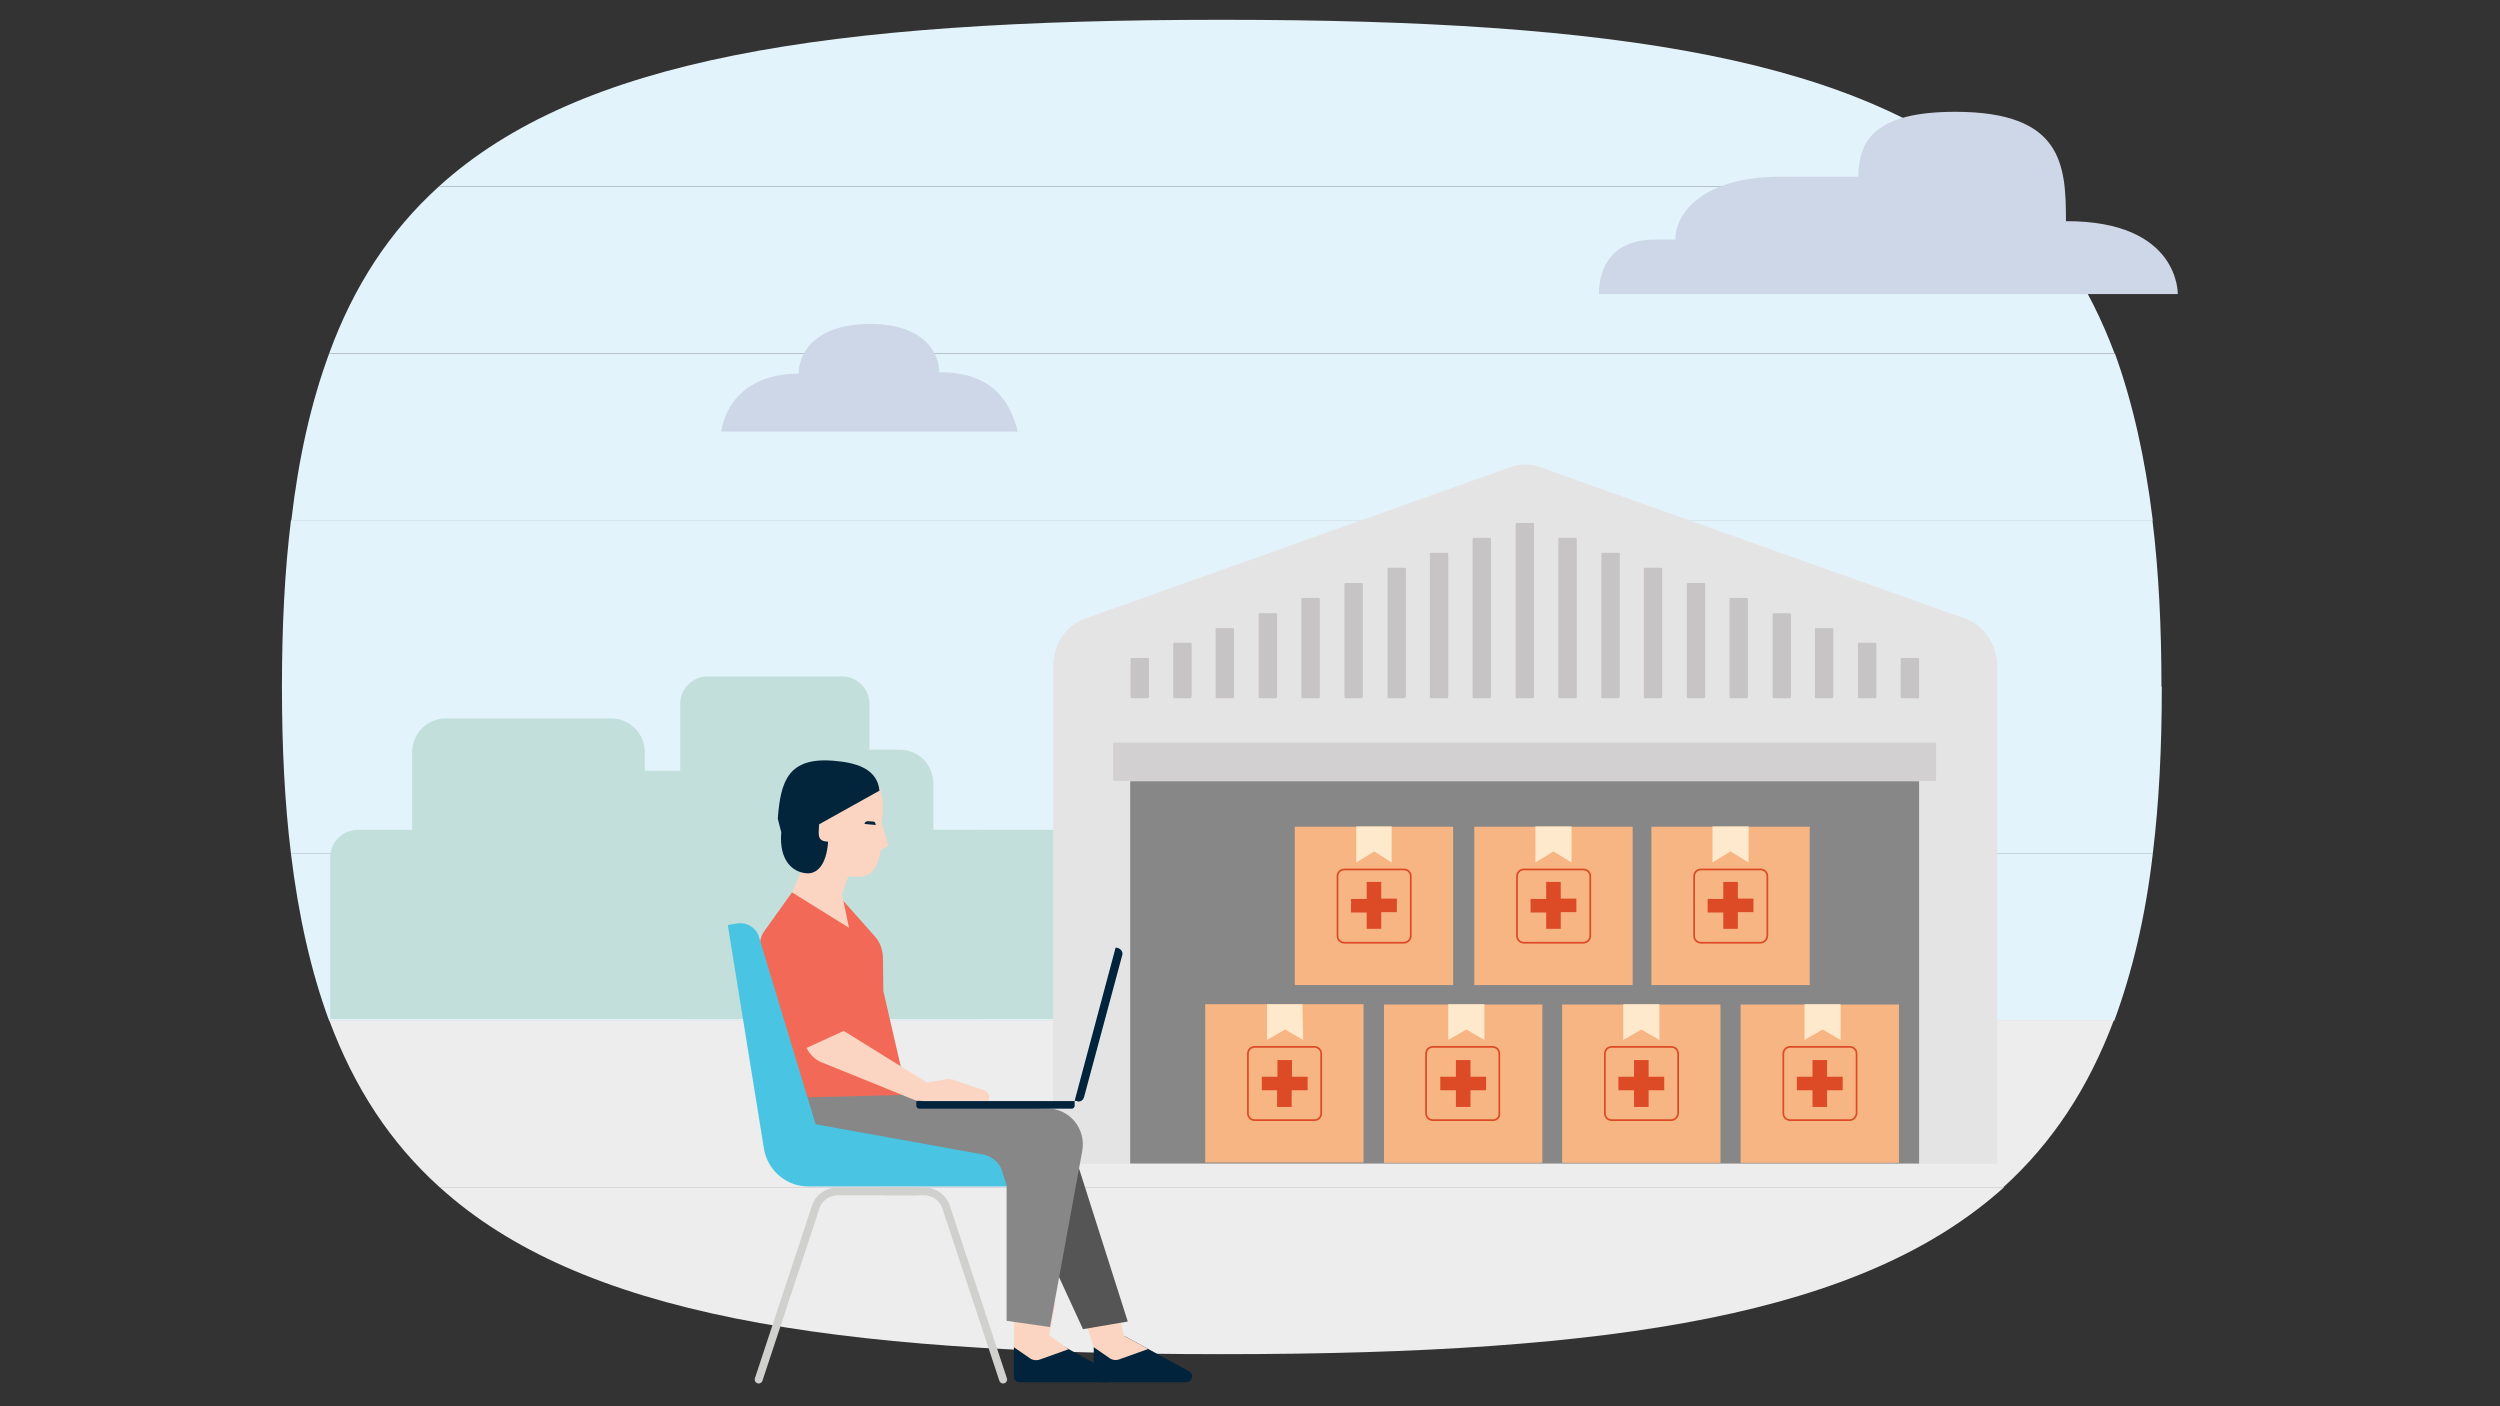 <?xml version="1.0" encoding="utf-8"?>
<!-- Generator: Adobe Illustrator 24.3.0, SVG Export Plug-In . SVG Version: 6.00 Build 0)  -->
<svg version="1.1" id="Layer_1" xmlns="http://www.w3.org/2000/svg" xmlns:xlink="http://www.w3.org/1999/xlink" x="0px" y="0px"
	 viewBox="0 0 720 405" style="enable-background:new 0 0 720 405;" xml:space="preserve">
<rect x="0" y="0" width="720" height="405" fill="#333333" stroke="none"/>
<style type="text/css">
	.st0{fill:#E3F3FB;}
	.st1{fill:#EDEDED;}
	.st2{fill:#C2DFDC;}
	.st3{fill:#CDD7E8;}
	.st4{fill:#E5E4E4;}
	.st5{fill:#878787;}
	.st6{fill:#D2D0D0;}
	.st7{fill:#C6C4C4;}
	.st8{fill:#F7B584;}
	.st9{fill:#FFE9CC;}
	.st10{fill:#DD4A26;}
	.st11{fill:none;stroke:#DD4A26;stroke-width:0.5;stroke-linecap:round;stroke-linejoin:round;stroke-miterlimit:10;}
	.st12{fill:#01243C;}
	.st13{fill:#FBD5C2;}
	.st14{fill:#545554;}
	.st15{fill:none;stroke:#D0D0CF;stroke-width:2.288;stroke-linecap:round;stroke-miterlimit:10;}
	.st16{fill:#F26A57;}
	.st17{fill:#03253C;}
	.st18{fill:#49C4E3;}
</style>
<g>
	<g>
		<path class="st0" d="M94.8,294h514.1c5.2-14.1,9-30,11.1-48.1H83.8C86,264,89.6,279.9,94.8,294z"/>
		<path class="st1" d="M351.9,390c114,0,184.7-11.5,225.3-48.1H126.6C167,378.5,237.9,390,351.9,390z"/>
		<path class="st1" d="M126.6,341.9H577c14.1-12.8,24.5-28.6,31.8-48.1H94.8C102.1,313.4,112.5,329.2,126.6,341.9z"/>
		<path class="st0" d="M83.8,245.9H620c1.8-14.6,2.6-30.6,2.6-48.1H81.2C81.2,215.3,82,231.3,83.8,245.9z"/>
		<path class="st0" d="M81.2,197.9h541.3c0-17.4-0.8-33.5-2.6-48.1H83.8C82,164.4,81.2,180.3,81.2,197.9z"/>
		<path class="st0" d="M94.8,101.8c-5.2,14.1-8.8,30-10.9,48.1H620c-2.2-18-5.8-34-10.9-48.1H94.8z"/>
		<path class="st0" d="M577.4,53.7h-451c-14.1,12.8-24.5,28.6-31.6,48.1H609C601.7,82.3,591.3,66.5,577.4,53.7z"/>
		<path class="st0" d="M351.9,5.7C237.7,5.7,166.8,17,126.4,53.7h451C536.8,17,466.2,5.7,351.9,5.7z"/>
	</g>
	<g>
		<path class="st2" d="M282.2,293.5H95.1v-46.6c0-4.4,3.6-7.9,7.9-7.9h179.2c4.4,0,7.9,3.6,7.9,7.9v38.7
			C290.1,290,286.5,293.5,282.2,293.5z"/>
		<path class="st2" d="M304.7,293.5H197c-4.4,0-7.9-3.6-7.9-7.9v-38.7c0-4.4,3.6-7.9,7.9-7.9h107.8c4.4,0,7.9,3.6,7.9,7.9v38.7
			C312.6,290,309.1,293.5,304.7,293.5z"/>
		<path class="st2" d="M242.5,249.3h-38.7c-4.4,0-7.9-3.6-7.9-7.9v-38.7c0-4.4,3.6-7.9,7.9-7.9h38.7c4.4,0,7.9,3.6,7.9,7.9v38.7
			C250.4,245.7,246.8,249.3,242.5,249.3z"/>
		<path class="st2" d="M176,273.9h-47.6c-5.4,0-9.7-4.4-9.7-9.7v-47.6c0-5.4,4.4-9.7,9.7-9.7H176c5.4,0,9.7,4.4,9.7,9.7v47.6
			C185.8,269.5,181.4,273.9,176,273.9z"/>
		<path class="st2" d="M259.1,282.9h-47.6c-5.4,0-9.7-4.4-9.7-9.7v-47.6c0-5.4,4.4-9.7,9.7-9.7h47.6c5.4,0,9.7,4.4,9.7,9.7v47.6
			C268.7,278.5,264.5,282.9,259.1,282.9z"/>
		<path class="st2" d="M204.2,289.6h-48c-5.4,0-9.8-4.4-9.8-9.8v-48c0-5.4,4.4-9.8,9.8-9.8h48c5.4,0,9.8,4.4,9.8,9.8v48
			C214.1,285.2,209.7,289.6,204.2,289.6z"/>
	</g>
	<g>
		<path class="st3" d="M627.2,84.7H460.5c0-8.1,4.1-15.7,16.1-15.7h5.9c0-8.1,8.6-18.1,30.2-18.1h22.5c0-10.8,5.3-18.7,27.9-18.7
			c30.9,0,31.9,15.2,31.9,31.5C627.8,63.6,627.2,84.7,627.2,84.7z"/>
	</g>
	<g>
		<path class="st3" d="M270.5,107.2c0-4.9-3.7-13.9-19.9-13.9S230,102,230,107.6c-12.5,0-20.6,6.5-22.3,16.7h85.4
			C291,115.9,286.2,107.2,270.5,107.2z"/>
	</g>
	<g>
		<g>
			<path class="st4" d="M575.2,335.2V192c0-6.3-3.7-11.8-9.1-13.8l-122.7-43.7c-2.7-1-5.6-1-8.3,0l-122.7,43.7
				c-5.5,2-9.1,7.4-9.1,13.8v143.2H575.2z"/>
			<rect x="325.5" y="225" class="st5" width="227.2" height="110.1"/>
			<rect x="320.6" y="213.9" class="st6" width="237" height="11"/>
			<g>
				<path class="st7" d="M330.5,201.1H326c-0.3,0-0.4-0.1-0.4-0.4v-10.8c0-0.3,0.1-0.4,0.4-0.4h4.5c0.3,0,0.4,0.1,0.4,0.4v10.8
					C330.9,200.8,330.6,201.1,330.5,201.1z"/>
				<path class="st7" d="M342.8,201.1h-4.5c-0.3,0-0.4-0.1-0.4-0.4v-15.2c0-0.3,0.1-0.4,0.4-0.4h4.5c0.3,0,0.4,0.1,0.4,0.4v15.2
					C343.1,200.8,343,201.1,342.8,201.1z"/>
				<path class="st7" d="M355,201.1h-4.5c-0.3,0-0.4-0.1-0.4-0.4v-19.4c0-0.3,0.1-0.4,0.4-0.4h4.5c0.3,0,0.4,0.1,0.4,0.4v19.4
					C355.5,200.8,355.3,201.1,355,201.1z"/>
				<path class="st7" d="M367.4,201.1h-4.5c-0.3,0-0.4-0.1-0.4-0.4V177c0-0.3,0.1-0.4,0.4-0.4h4.5c0.3,0,0.4,0.1,0.4,0.4v23.7
					C367.8,200.8,367.7,201.1,367.4,201.1z"/>
				<path class="st7" d="M379.7,201.1h-4.5c-0.3,0-0.4-0.1-0.4-0.4v-28.1c0-0.3,0.1-0.4,0.4-0.4h4.5c0.3,0,0.4,0.1,0.4,0.4v28.1
					C380.2,200.8,380,201.1,379.7,201.1z"/>
				<path class="st7" d="M392.1,201.1h-4.5c-0.3,0-0.4-0.1-0.4-0.4v-32.4c0-0.3,0.1-0.4,0.4-0.4h4.5c0.3,0,0.4,0.1,0.4,0.4v32.4
					C392.5,200.8,392.2,201.1,392.1,201.1z"/>
				<path class="st7" d="M404.5,201.1H400c-0.3,0-0.4-0.1-0.4-0.4v-36.8c0-0.3,0.1-0.4,0.4-0.4h4.5c0.3,0,0.4,0.1,0.4,0.4v36.8
					C404.7,200.8,404.6,201.1,404.5,201.1z"/>
				<path class="st7" d="M416.7,201.1h-4.5c-0.3,0-0.4-0.1-0.4-0.4v-41.1c0-0.3,0.1-0.4,0.4-0.4h4.5c0.3,0,0.4,0.1,0.4,0.4v41.1
					C417.1,200.8,417,201.1,416.7,201.1z"/>
				<path class="st7" d="M429,201.1h-4.5c-0.3,0-0.4-0.1-0.4-0.4v-45.4c0-0.3,0.1-0.4,0.4-0.4h4.5c0.3,0,0.4,0.1,0.4,0.4v45.4
					C429.5,200.8,429.3,201.1,429,201.1z"/>
				<path class="st7" d="M441.4,201.1h-4.5c-0.3,0-0.4-0.1-0.4-0.4V151c0-0.3,0.1-0.4,0.4-0.4h4.5c0.3,0,0.4,0.1,0.4,0.4v49.7
					C441.8,200.8,441.5,201.1,441.4,201.1z"/>
				<path class="st7" d="M453.7,201.1h-4.5c-0.3,0-0.4-0.1-0.4-0.4v-45.4c0-0.3,0.1-0.4,0.4-0.4h4.5c0.3,0,0.4,0.1,0.4,0.4v45.4
					C454.2,200.8,453.9,201.1,453.7,201.1z"/>
				<path class="st7" d="M466.1,201.1h-4.5c-0.3,0-0.4-0.1-0.4-0.4v-41.1c0-0.3,0.1-0.4,0.4-0.4h4.5c0.3,0,0.4,0.1,0.4,0.4v41.1
					C466.4,200.8,466.2,201.1,466.1,201.1z"/>
				<path class="st7" d="M478.3,201.1h-4.5c-0.3,0-0.4-0.1-0.4-0.4v-36.8c0-0.3,0.1-0.4,0.4-0.4h4.5c0.3,0,0.4,0.1,0.4,0.4v36.8
					C478.7,200.8,478.6,201.1,478.3,201.1z"/>
				<path class="st7" d="M490.7,201.1h-4.5c-0.3,0-0.4-0.1-0.4-0.4v-32.4c0-0.3,0.1-0.4,0.4-0.4h4.5c0.3,0,0.4,0.1,0.4,0.4v32.4
					C491.1,200.8,491,201.1,490.7,201.1z"/>
				<path class="st7" d="M503,201.1h-4.5c-0.3,0-0.4-0.1-0.4-0.4v-28.1c0-0.3,0.1-0.4,0.4-0.4h4.5c0.3,0,0.4,0.1,0.4,0.4v28.1
					C503.5,200.8,503.2,201.1,503,201.1z"/>
				<path class="st7" d="M515.4,201.1h-4.5c-0.3,0-0.4-0.1-0.4-0.4V177c0-0.3,0.1-0.4,0.4-0.4h4.5c0.3,0,0.4,0.1,0.4,0.4v23.7
					C515.8,200.8,515.5,201.1,515.4,201.1z"/>
				<path class="st7" d="M527.6,201.1h-4.5c-0.3,0-0.4-0.1-0.4-0.4v-19.4c0-0.3,0.1-0.4,0.4-0.4h4.5c0.3,0,0.4,0.1,0.4,0.4v19.4
					C528,200.8,527.9,201.1,527.6,201.1z"/>
				<path class="st7" d="M540,201.1h-4.5c-0.3,0-0.4-0.1-0.4-0.4v-15.2c0-0.3,0.1-0.4,0.4-0.4h4.5c0.3,0,0.4,0.1,0.4,0.4v15.2
					C540.4,200.8,540.3,201.1,540,201.1z"/>
				<path class="st7" d="M552.3,201.1h-4.5c-0.3,0-0.4-0.1-0.4-0.4v-10.8c0-0.3,0.1-0.4,0.4-0.4h4.5c0.3,0,0.4,0.1,0.4,0.4v10.8
					C552.7,200.8,552.6,201.1,552.3,201.1z"/>
			</g>
		</g>
		<g>
			<rect x="372.9" y="238.1" class="st8" width="45.6" height="45.6"/>
			<polygon class="st9" points="390.6,248.4 395.8,245.2 400.8,248.4 400.8,238 390.6,238 			"/>
			<rect x="347.1" y="289.2" class="st8" width="45.6" height="45.6"/>
			<rect x="398.6" y="289.3" class="st8" width="45.6" height="45.6"/>
			<polygon class="st9" points="364.9,299.5 370.1,296.5 375.3,299.5 375.1,289.2 364.9,289.2 			"/>
			<polygon class="st9" points="417.1,299.5 422.3,296.5 427.5,299.5 427.5,289.2 417.1,289.2 			"/>
			<rect x="475.6" y="238.1" class="st8" width="45.6" height="45.6"/>
			<rect x="424.6" y="238.1" class="st8" width="45.6" height="45.6"/>
			<polygon class="st9" points="493.2,248.4 498.4,245.2 503.6,248.4 503.6,238 493.2,238 			"/>
			<polygon class="st9" points="442.2,248.4 447.4,245.2 452.6,248.4 452.6,238 442.2,238 			"/>
			<rect x="449.9" y="289.3" class="st8" width="45.6" height="45.6"/>
			<rect x="501.3" y="289.3" class="st8" width="45.6" height="45.6"/>
			<polygon class="st9" points="467.5,299.5 472.7,296.5 477.9,299.5 477.9,289.2 467.5,289.2 			"/>
			<polygon class="st9" points="519.7,299.5 524.9,296.5 530.1,299.5 530.1,289.2 519.7,289.2 			"/>
			<g>
				<g>
					<path class="st10" d="M393.6,262.8h-4.5v-3.9h4.5V254h4.2v4.8h4.5v3.9h-4.5v4.8h-4.2V262.8z"/>
				</g>
				<path class="st11" d="M404.3,271.5h-17.1c-1.1,0-2-0.8-2-2v-17.1c0-1.1,0.8-2,2-2h17.1c1.1,0,2,0.8,2,2v17.1
					C406.3,270.6,405.4,271.5,404.3,271.5z"/>
			</g>
			<g>
				<g>
					<path class="st10" d="M445.3,262.8h-4.5v-3.9h4.5V254h4.2v4.8h4.5v3.9h-4.5v4.8h-4.2V262.8z"/>
				</g>
				<path class="st11" d="M456,271.5h-17.1c-1.1,0-2-0.8-2-2v-17.1c0-1.1,0.8-2,2-2H456c1.1,0,2,0.8,2,2v17.1
					C458,270.6,457.1,271.5,456,271.5z"/>
			</g>
			<g>
				<g>
					<path class="st10" d="M496.3,262.8h-4.5v-3.9h4.5V254h4.2v4.8h4.5v3.9h-4.5v4.8h-4.2V262.8z"/>
				</g>
				<path class="st11" d="M507,271.5h-17.1c-1.1,0-2-0.8-2-2v-17.1c0-1.1,0.8-2,2-2H507c1.1,0,2,0.8,2,2v17.1
					C508.9,270.6,508.1,271.5,507,271.5z"/>
			</g>
			<g>
				<g>
					<path class="st10" d="M367.9,314h-4.5v-3.9h4.5v-4.8h4.2v4.8h4.5v3.9H372v4.8h-4.2V314H367.9z"/>
				</g>
				<path class="st11" d="M378.5,322.6h-17.1c-1.1,0-2-0.8-2-2v-17.1c0-1.1,0.8-2,2-2h17.1c1.1,0,2,0.8,2,2v17.1
					C380.6,321.7,379.6,322.6,378.5,322.6z"/>
			</g>
			<g>
				<g>
					<path class="st10" d="M419.3,314h-4.5v-3.9h4.5v-4.8h4.2v4.8h4.5v3.9h-4.5v4.8h-4.2V314z"/>
				</g>
				<path class="st11" d="M430,322.6h-17.3c-1.1,0-2-0.8-2-2v-17.1c0-1.1,0.8-2,2-2h17.1c1.1,0,2,0.8,2,2v17.1
					C432,321.7,431.1,322.6,430,322.6z"/>
			</g>
			<g>
				<g>
					<path class="st10" d="M470.6,314h-4.5v-3.9h4.5v-4.8h4.2v4.8h4.5v3.9h-4.5v4.8h-4.2V314z"/>
				</g>
				<path class="st11" d="M481.3,322.6h-17.1c-1.1,0-2-0.8-2-2v-17.1c0-1.1,0.8-2,2-2h17.1c1.1,0,2,0.8,2,2v17.1
					C483.2,321.7,482.4,322.6,481.3,322.6z"/>
			</g>
			<g>
				<g>
					<path class="st10" d="M522,314h-4.5v-3.9h4.5v-4.8h4.2v4.8h4.5v3.9h-4.5v4.8H522V314z"/>
				</g>
				<path class="st11" d="M532.7,322.6h-17.1c-1.1,0-2-0.8-2-2v-17.1c0-1.1,0.8-2,2-2h17.1c1.1,0,2,0.8,2,2v17.1
					C534.6,321.7,533.8,322.6,532.7,322.6z"/>
			</g>
		</g>
	</g>
	<g>
		<g>
			<path class="st12" d="M315,388v8.4c0,1,0.7,1.7,1.7,1.7h24.9c1.8,0,2.4-2.4,0.8-3.2l-18.5-10.1L315,388z"/>
			<path class="st13" d="M319.5,391.1L315,388l-3.1-9.3l9.7-2.8l2.1,8.8l0,0l7,3.8l-8.1,2.9C321.5,391.9,320.3,391.7,319.5,391.1z"
				/>
			<path class="st12" d="M292,388v8.4c0,1,0.7,1.7,1.7,1.7h24.9c1.8,0,2.4-2.4,0.8-3.2l-18.5-10.1L292,388z"/>
			<path class="st13" d="M307.7,388.6l-8.1,2.9c-1,0.4-2.2,0.3-3.1-0.4L292,388v-10.1l11.9-2.5l-1.7,9.1"/>
			<polyline class="st5" points="299.8,319.2 268.1,318.2 261.6,315.3 229.3,314.3 238.1,330.6 242.3,338.6 293,341.7 			"/>
			<polygon class="st14" points="306.9,324.4 324.8,380.6 311.9,382.8 293,341.7 			"/>
			<path class="st15" d="M218.5,397.3l16.4-49.6c0.8-2.7,3.5-4.6,6.3-4.6H264"/>
			<path class="st16" d="M228.1,257l14.2,1.8l9.5,10.7c1.7,1.8,2.5,4.2,2.5,6.6l0.1,9.3l6.9,29.9l-31.3,0.8l-2.2-1.8l-1.8-4.4
				c0,0,0.3-2.5-0.4-6.6c-0.6-3.1-4.8-22-6.6-29.5c-0.4-2,0-4.1,1.1-5.6L228.1,257"/>
			<path class="st13" d="M253.9,236.9l2,6.7l-2.2,1.1c-1.4,8-4.4,8.1-9.4,7.7l-1.8,5.1l2,9.7L228.1,257l5.1-11.8l7.4-19l8.3-4.6
				c3.7,2.1,5.8,6.3,5.3,12.8L253.9,236.9z"/>
			<path class="st17" d="M225,239.7c-0.7,8.4,3.5,11.5,7.2,11.8c2.9,0.3,5.8-2.1,6.3-9.1c-2.4-0.1-2.8-1-2.7-3.2l0.1-1.8l17.4-9.7
				c-0.7-6.6-7.2-8.1-13.2-8.6c-13.2-1.1-15.3,6-16.1,16.7"/>
			<path class="st13" d="M284.8,316.4l-0.1,0.6h-20.8l-27.4-11.1c-1.8-0.7-3.5-2.5-4.2-4.1l10.7-4.9l24,14.9l5.6-1
				c0.6-0.1,1.1,0,1.7,0.1l9.4,3.2C284.7,314.7,285.1,315.6,284.8,316.4z"/>
			<path class="st15" d="M288.9,397.3l-16.4-49.6c-0.8-2.7-3.5-4.6-6.3-4.6h-11.4"/>
			<path class="st5" d="M290.4,319.1l11.2,0.1c6.5,0.1,11.2,5.9,10.1,12.2l-9.3,50.8l-12.5-1.8v-38.8l-18.3-1.5l6.6-17.6
				L290.4,319.1z"/>
			<g>
				<path class="st18" d="M288.5,336.9l1.5,4.8h-57.2c-6.3,0-11.8-4.6-12.8-11l-10.4-64.3l2.4-0.4c2.9-0.6,5.8,1.1,6.6,3.9
					l16.3,53.9l48.3,8.7C285.7,333,287.6,334.7,288.5,336.9z"/>
			</g>
			<g>
				<path class="st12" d="M309.5,317.1h-45.6v1.4c0,0.4,0.4,0.8,0.8,0.8h44c0.4,0,0.8-0.4,0.8-0.8V317.1z"/>
				<path class="st12" d="M312.2,316l11-40.9c0.3-0.8-0.3-1.8-1.3-2.1l-0.6-0.1L309.5,317l0.6,0.1C310.9,317.5,311.9,317,312.2,316z
					"/>
			</g>
		</g>
		<path class="st17" d="M249,237.3c0-0.6,0.6-0.8,1-0.8l1.4,0.1c0.6,0,0.8,0.6,0.8,1"/>
	</g>
</g>
</svg>
